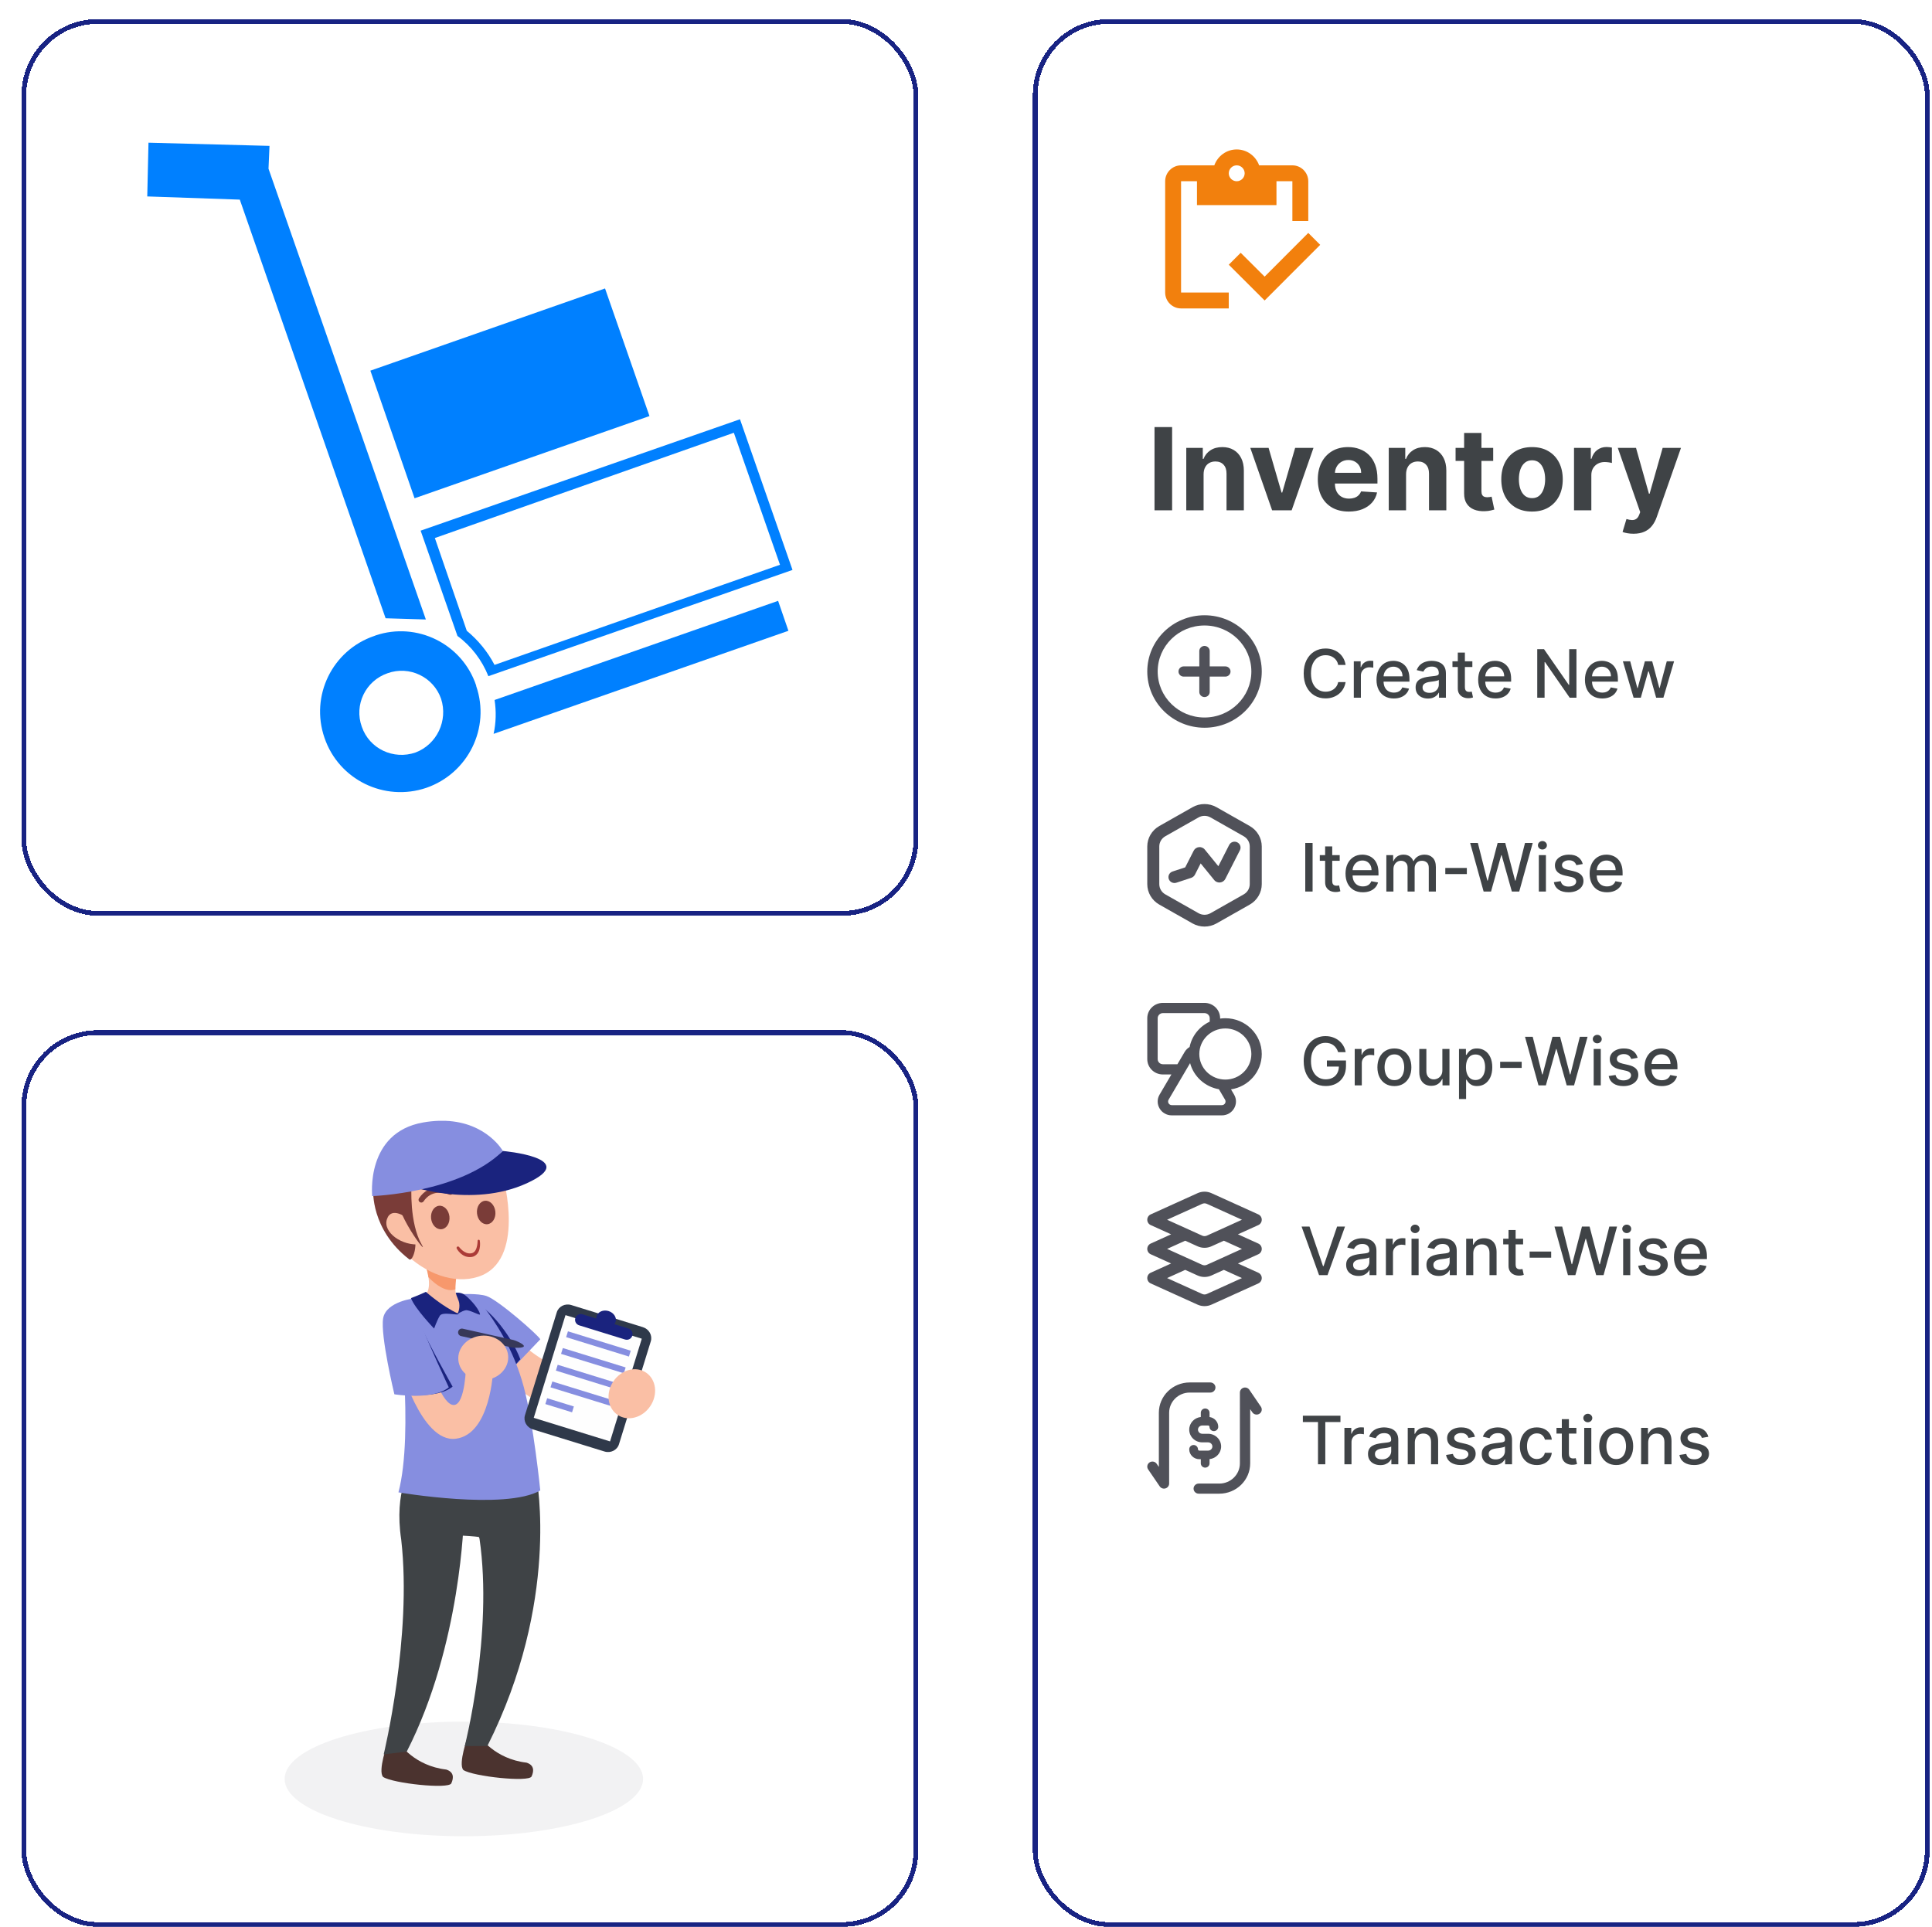 <svg width="405" height="404" viewBox="0 0 405 404" fill="none" xmlns="http://www.w3.org/2000/svg">
<g filter="url(#filter0_d_140_913)">
<rect x="0.5" width="188" height="188" rx="16" fill="white" shape-rendering="crispEdges"/>
<rect x="1" y="0.5" width="187" height="187" rx="15.5" stroke="#182383" shape-rendering="crispEdges"/>
<path fill-rule="evenodd" clip-rule="evenodd" d="M132.146 83.234L82.903 100.471L73.641 73.716L122.832 56.48L132.146 83.234Z" fill="#0080FF"/>
<path fill-rule="evenodd" clip-rule="evenodd" d="M99.68 142.763C100.04 145.13 99.989 147.548 99.474 149.863L161.273 128.254L159.112 121.977L99.68 142.763Z" fill="#0080FF"/>
<path fill-rule="evenodd" clip-rule="evenodd" d="M74.465 129.334C65.666 132.318 60.983 141.888 64.019 150.686C67.004 159.484 76.575 164.166 85.373 161.182C94.121 158.147 98.855 148.628 95.819 139.83C95.819 139.779 95.819 139.727 95.819 139.727C92.886 130.981 83.418 126.299 74.722 129.231C74.671 129.283 74.568 129.283 74.465 129.334ZM83.109 153.773C78.478 155.368 73.436 153.002 71.841 148.371C70.194 143.792 72.612 138.75 77.243 137.155C81.823 135.508 86.866 137.926 88.461 142.506C89.953 147.085 87.586 152.076 83.109 153.773Z" fill="#0080FF"/>
<path fill-rule="evenodd" clip-rule="evenodd" d="M149.833 86.733L159.507 114.414L99.664 135.406C98.223 132.627 96.216 130.209 93.849 128.254L87.16 108.806L149.833 86.733ZM151.12 83.903L84.176 107.262L91.894 129.335C94.827 131.495 97.04 134.428 98.377 137.772L162.131 115.494L151.12 83.903Z" fill="#0080FF"/>
<path fill-rule="evenodd" clip-rule="evenodd" d="M85.271 125.887L52.288 31.372L52.494 26.587L27.126 25.918L26.869 37.186L46.268 37.855L76.832 125.63L85.271 125.887Z" fill="#0080FF"/>
</g>
<g filter="url(#filter1_d_140_913)">
<rect x="0.5" y="212" width="188" height="188" rx="16" fill="white" shape-rendering="crispEdges"/>
<rect x="1" y="212.5" width="187" height="187" rx="15.5" stroke="#182383" shape-rendering="crispEdges"/>
<path d="M55.669 369.027C55.743 375.644 72.533 381 93.236 381C113.986 381 130.807 375.62 130.807 368.984C130.807 362.347 113.986 356.966 93.236 356.966C72.533 356.966 55.743 362.322 55.669 368.939V369.027Z" fill="#F2F2F3"/>
<path d="M99.633 270.5C99.633 270.5 107.512 285.025 120.754 283.496L115.99 292.512C115.99 292.512 98.86 289.806 94.265 270.5H99.633Z" fill="#FABFA5"/>
<path d="M94.1 359.964L96.612 360.158C96.612 360.158 99.702 364.795 106.367 365.568C107.914 366.05 108.009 367.208 107.43 368.465C106.851 369.721 95.163 368.465 93.134 367.113C91.975 365.856 94.1 359.964 94.1 359.964Z" fill="#4B332F"/>
<path d="M77.273 361.413L79.785 361.607C79.785 361.607 82.875 366.244 89.54 367.017C91.086 367.499 91.182 368.659 90.603 369.915C90.024 371.17 78.335 369.915 76.307 368.563C75.148 367.305 77.273 361.413 77.273 361.413Z" fill="#4B332F"/>
<path d="M93.243 314.049C93.243 314.049 92.726 340.838 81.267 363.249L76.436 363.828C76.436 363.828 82.425 339.098 80.106 318.814C78.561 308.512 82.167 303.617 82.167 303.617L93.243 314.049Z" fill="#3F4346"/>
<path d="M108.498 306.062C108.498 306.062 113.424 331.759 98.163 362.089H93.429C93.429 362.089 99.418 338.519 96.52 318.62L94.781 313.791L108.498 306.062Z" fill="#3F4346"/>
<path d="M105.598 307.802L102.119 319.202C102.119 319.202 95.165 317.462 87.631 318.041L86.664 307.802H105.598Z" fill="#3F4346"/>
<path d="M103.074 283.284L109.26 276.809C108.919 276.016 100.456 268.553 97.965 267.726C96.199 267.142 92.568 267.346 92.568 267.346L103.074 283.284Z" fill="#868EE0"/>
<path d="M105.071 280.984L103.072 283.284L93.463 268.708C93.475 268.654 93.482 268.598 93.493 268.544C97.538 268.555 103.169 275.909 105.071 280.984Z" fill="#1A237E"/>
<path d="M91.851 262.788C91.851 262.788 91.291 265.121 91.51 267.095C92.294 268.169 92.005 269.222 92.868 269.622C92.868 269.622 95.116 273.108 92.344 273.075C89.572 273.041 84.992 267.515 84.992 267.515C84.992 267.515 87.234 266.711 84.79 259.989L91.851 262.788Z" fill="#FABFA5"/>
<path d="M79.464 270.321L84.725 267.5C84.725 267.5 89.79 271.862 91.653 271.438C93.518 271.015 93.149 268.236 93.108 268.089C93.108 268.089 95.216 267.203 97.257 269.823C99.593 272.823 103.608 278.611 105.806 286.833C107.852 294.493 109.256 308.5 109.256 308.5C101.914 312.714 79.525 308.9 79.525 308.9C82.842 296.322 79.464 270.321 79.464 270.321Z" fill="#868EE0"/>
<path d="M86.302 282.694C86.302 282.694 88.733 290.697 91.161 290.579C93.591 290.462 93.704 282.079 93.704 282.079L99.372 283.237C99.372 283.237 98.889 296.713 91.548 297.655C84.207 298.596 79.667 281.597 79.667 281.597L86.302 282.694Z" fill="#FABFA5"/>
<path d="M77.112 272.281C77.429 270.357 79.306 269.283 81.006 268.695C81.93 270.395 83.067 271.996 84.306 273.483L84.356 274.155C85.186 276.622 90.876 286.727 90.876 286.727C87.517 289.532 79.468 288.189 79.468 288.189C79.468 288.189 76.511 275.92 77.112 272.281Z" fill="#1A237E"/>
<path d="M91.457 266.319C89.704 267.011 87.466 265.54 85.811 263.79C85.662 262.799 85.356 261.561 84.784 259.989L91.845 262.788C91.845 262.788 91.422 264.558 91.457 266.319Z" fill="#F7986C"/>
<path d="M101.467 242.839C101.467 242.839 106.371 260.416 96.246 263.692C86.12 266.968 72.021 254.403 75.496 241.316L101.467 242.839Z" fill="#FABFA5"/>
<path d="M74.228 245.453C74.228 245.453 73.645 253.766 81.807 260.06C82.449 260.544 83.937 256.994 82.453 253.702C80.968 250.409 80.45 243.864 80.45 243.864L74.228 245.453Z" fill="#7A3C38"/>
<path d="M81.322 251.387C81.322 251.387 78.055 248.823 77.117 251.606C76.18 254.389 80.331 257.326 84.162 256.881L81.322 251.387Z" fill="#FABFA5"/>
<path d="M82.258 244.616C82.258 244.616 81.77 252.432 84.428 256.999C86.013 259.72 78.442 250.288 78.883 244.946L82.258 244.616Z" fill="#7A3C38"/>
<path d="M84.315 248.136C84.502 248.136 84.685 248.046 84.798 247.879C86.39 245.505 88.87 245.978 90.206 246.473C90.507 246.585 90.838 246.43 90.95 246.131C91.061 245.831 90.909 245.498 90.607 245.387C89.273 244.894 85.947 244.088 83.835 247.234C83.655 247.499 83.727 247.859 83.993 248.039C84.091 248.105 84.204 248.136 84.315 248.136Z" fill="#7A3C38"/>
<path d="M101.401 237.319C101.401 237.319 93.137 244.576 81.243 244.46C81.243 244.46 94.79 249.414 106.422 244.098C118.054 238.781 101.401 237.319 101.401 237.319Z" fill="#1A237E"/>
<path d="M101.418 237.319C101.418 237.319 98.06 231.337 89.406 231H87.871C86.882 231.038 85.829 231.145 84.714 231.341C72.556 233.466 74.029 246.782 74.029 246.782C74.029 246.782 92.383 246.176 101.418 237.319Z" fill="#868EE0"/>
<path d="M95.995 250.429C96.141 251.787 97.122 252.793 98.186 252.676C99.247 252.559 99.988 251.365 99.839 250.01C99.692 248.65 98.711 247.646 97.648 247.761C96.586 247.877 95.846 249.072 95.995 250.429Z" fill="#7A3C38"/>
<path d="M86.369 251.48C86.516 252.836 87.499 253.842 88.56 253.725C89.622 253.61 90.362 252.416 90.214 251.059C90.067 249.701 89.086 248.695 88.022 248.812C86.961 248.927 86.22 250.123 86.369 251.48Z" fill="#7A3C38"/>
<path d="M96.12 256.155C96.12 256.155 96.115 256.26 96.108 256.443C96.097 256.63 96.067 256.897 96.009 257.204C95.952 257.51 95.846 257.86 95.667 258.159C95.489 258.466 95.225 258.685 94.89 258.753C94.881 258.755 94.822 258.766 94.854 258.762L94.772 258.773L94.605 258.794C94.485 258.814 94.431 258.791 94.341 258.796C94.169 258.787 93.987 258.746 93.822 258.69C93.49 258.568 93.189 258.387 92.957 258.192C92.722 257.998 92.538 257.815 92.423 257.677C92.31 257.543 92.247 257.467 92.247 257.467L92.233 257.449C92.127 257.324 91.941 257.306 91.815 257.412C91.706 257.501 91.679 257.652 91.74 257.774C91.743 257.779 91.799 257.89 91.917 258.064C92.039 258.235 92.215 258.48 92.486 258.728C92.755 258.972 93.106 259.248 93.563 259.413C93.795 259.49 94.035 259.549 94.302 259.565C94.431 259.565 94.602 259.578 94.7 259.558L94.865 259.538L94.949 259.529C95.035 259.512 95.03 259.51 95.075 259.499C95.624 259.37 96.076 258.938 96.289 258.506C96.515 258.07 96.579 257.643 96.617 257.29C96.674 256.576 96.572 256.112 96.572 256.112C96.547 255.988 96.423 255.909 96.301 255.936C96.196 255.959 96.126 256.049 96.12 256.149V256.155Z" fill="#AB3B37"/>
<path d="M83.094 268.178C83.094 268.178 76.915 268.79 76.314 272.428C75.713 276.068 78.672 288.337 78.672 288.337C78.672 288.337 86.719 289.678 90.078 286.876C90.078 286.876 85.622 277.325 84.792 274.858L83.094 268.178Z" fill="#868EE0"/>
<path d="M85.281 266.853C85.281 266.853 88.675 269.907 92.116 271.463C92.184 271.951 88.784 270.893 88.194 271.874C87.606 272.855 87 274.551 87 274.551C87 274.551 82.985 270.396 82.148 268.169C82.148 268.169 83.746 267.586 85.281 266.853Z" fill="#1A237E"/>
<path d="M91.87 271.545C91.87 271.545 92.453 270.586 92.27 269.257C92.18 268.612 91.763 267.927 91.524 267.055C91.524 267.055 92.336 266.897 93.134 267.313C93.932 267.729 96.353 270.192 96.635 271.572C96.618 271.924 94.395 270.532 93.561 270.726C92.729 270.918 91.87 271.545 91.87 271.545Z" fill="#1A237E"/>
<path d="M106.047 292.724C105.665 293.963 106.41 295.293 107.708 295.695L122.707 300.329C124.007 300.732 125.372 300.052 125.753 298.815L132.424 277.231C132.806 275.993 132.062 274.663 130.763 274.261L115.762 269.626C114.464 269.224 113.1 269.904 112.718 271.143L106.047 292.724Z" fill="#2F394A"/>
<path d="M107.886 293.274L123.883 298.216L130.537 276.681L114.541 271.739L107.886 293.274Z" fill="#FEFEFE"/>
<path d="M114.678 276.357L127.843 280.425L128.221 279.201L115.057 275.132L114.678 276.357Z" fill="#868EE0"/>
<path d="M113.61 279.864L126.775 283.933L127.153 282.706L113.988 278.639L113.61 279.864Z" fill="#868EE0"/>
<path d="M112.53 283.372L125.697 287.441L126.075 286.214L112.91 282.146L112.53 283.372Z" fill="#868EE0"/>
<path d="M111.405 286.879L124.569 290.948L124.948 289.719L111.783 285.652L111.405 286.879Z" fill="#868EE0"/>
<path d="M110.32 290.387L115.918 292.115L116.299 290.889L110.7 289.16L110.32 290.387Z" fill="#868EE0"/>
<path d="M116.601 272.365C116.404 273.002 116.761 273.678 117.399 273.875L127.037 276.853C127.674 277.049 128.351 276.694 128.549 276.055C128.744 275.419 128.389 274.743 127.753 274.545L118.111 271.567C117.475 271.37 116.799 271.727 116.601 272.365Z" fill="#1A237E"/>
<path d="M121.074 271.935C120.79 272.853 121.449 273.871 122.546 274.21C123.643 274.549 124.762 274.079 125.045 273.163C125.331 272.245 124.671 271.228 123.573 270.887C122.478 270.549 121.357 271.018 121.074 271.935Z" fill="#1A237E"/>
<path d="M124.577 285.63C122.934 288.081 123.34 291.23 125.479 292.661C127.618 294.094 130.682 293.265 132.323 290.814C133.964 288.363 133.558 285.214 131.419 283.783C129.282 282.35 126.217 283.178 124.577 285.63Z" fill="#FABFA5"/>
<path d="M103.661 276.965C104.09 277.062 105.912 277.835 105.815 278.263C105.72 278.692 103.742 278.613 103.314 278.518L92.65 276.131C92.221 276.036 91.952 275.611 92.047 275.183C92.144 274.754 92.569 274.483 92.998 274.58L103.661 276.965Z" fill="#373859"/>
<path d="M96.87 276.058C93.989 276.325 91.844 278.62 92.083 281.183C92.32 283.745 94.848 285.606 97.731 285.339C100.613 285.072 102.755 282.779 102.519 280.214C102.28 277.654 99.752 275.791 96.87 276.058Z" fill="#FABFA5"/>
</g>
<g filter="url(#filter2_d_140_913)">
<rect x="212.5" width="188" height="400" rx="16" fill="white" shape-rendering="crispEdges"/>
<rect x="213" y="0.5" width="187" height="399" rx="15.5" stroke="#182383" shape-rendering="crispEdges"/>
<path d="M243.583 34H246.917V39H263.583V34H266.917V42.334H270.25V34C270.25 32.167 268.75 30.667 266.917 30.667H259.95C259.25 28.733 257.417 27.334 255.25 27.334C253.083 27.334 251.25 28.733 250.55 30.667H243.583C241.75 30.667 240.25 32.167 240.25 34V57.334C240.25 59.167 241.75 60.667 243.583 60.667H253.583V57.334H243.583V34ZM255.25 30.667C256.167 30.667 256.917 31.417 256.917 32.334C256.917 33.25 256.167 34 255.25 34C254.333 34 253.583 33.25 253.583 32.334C253.583 31.417 254.333 30.667 255.25 30.667Z" fill="#F2800D"/>
<path d="M270.25 44.834L261.1 54L256.083 49L253.583 51.5L261.1 59L272.75 47.334L270.25 44.834Z" fill="#F2800D"/>
<path d="M241.707 85.546V103H238.017V85.546H241.707ZM248.306 95.432V103H244.675V89.909H248.136V92.219H248.289C248.579 91.457 249.065 90.855 249.746 90.412C250.428 89.963 251.255 89.739 252.227 89.739C253.136 89.739 253.928 89.938 254.604 90.335C255.281 90.733 255.806 91.301 256.181 92.04C256.556 92.773 256.744 93.648 256.744 94.665V103H253.113V95.312C253.119 94.511 252.914 93.886 252.499 93.438C252.085 92.983 251.513 92.756 250.786 92.756C250.298 92.756 249.866 92.861 249.491 93.071C249.121 93.281 248.832 93.588 248.621 93.992C248.417 94.389 248.312 94.869 248.306 95.432ZM271.341 89.909L266.764 103H262.673L258.097 89.909H261.932L264.651 99.276H264.787L267.497 89.909H271.341ZM278.743 103.256C277.396 103.256 276.237 102.983 275.266 102.438C274.3 101.886 273.555 101.108 273.033 100.102C272.51 99.091 272.249 97.895 272.249 96.514C272.249 95.168 272.51 93.986 273.033 92.969C273.555 91.952 274.291 91.159 275.24 90.591C276.195 90.023 277.314 89.739 278.598 89.739C279.462 89.739 280.266 89.878 281.01 90.156C281.76 90.429 282.413 90.841 282.97 91.392C283.533 91.943 283.97 92.636 284.283 93.472C284.595 94.301 284.751 95.273 284.751 96.386V97.383H273.697V95.133H281.334C281.334 94.611 281.22 94.148 280.993 93.744C280.766 93.341 280.45 93.026 280.047 92.798C279.649 92.565 279.186 92.449 278.658 92.449C278.107 92.449 277.618 92.577 277.192 92.832C276.771 93.082 276.442 93.421 276.203 93.847C275.964 94.267 275.842 94.736 275.837 95.253V97.392C275.837 98.04 275.956 98.599 276.195 99.071C276.439 99.543 276.783 99.906 277.226 100.162C277.669 100.418 278.195 100.545 278.803 100.545C279.206 100.545 279.575 100.489 279.911 100.375C280.246 100.261 280.533 100.091 280.771 99.864C281.01 99.636 281.192 99.358 281.317 99.028L284.675 99.25C284.504 100.057 284.155 100.761 283.626 101.364C283.104 101.96 282.428 102.426 281.598 102.761C280.774 103.091 279.822 103.256 278.743 103.256ZM290.751 95.432V103H287.121V89.909H290.581V92.219H290.734C291.024 91.457 291.51 90.855 292.192 90.412C292.874 89.963 293.7 89.739 294.672 89.739C295.581 89.739 296.374 89.938 297.05 90.335C297.726 90.733 298.251 91.301 298.626 92.04C299.001 92.773 299.189 93.648 299.189 94.665V103H295.558V95.312C295.564 94.511 295.359 93.886 294.945 93.438C294.53 92.983 293.959 92.756 293.232 92.756C292.743 92.756 292.311 92.861 291.936 93.071C291.567 93.281 291.277 93.588 291.067 93.992C290.862 94.389 290.757 94.869 290.751 95.432ZM309.013 89.909V92.636H301.13V89.909H309.013ZM302.92 86.773H306.55V98.977C306.55 99.312 306.602 99.574 306.704 99.761C306.806 99.943 306.948 100.071 307.13 100.145C307.317 100.219 307.533 100.256 307.778 100.256C307.948 100.256 308.119 100.241 308.289 100.213C308.46 100.179 308.59 100.153 308.681 100.136L309.252 102.838C309.07 102.895 308.815 102.96 308.485 103.034C308.156 103.114 307.755 103.162 307.283 103.179C306.408 103.213 305.641 103.097 304.982 102.83C304.329 102.562 303.82 102.148 303.457 101.585C303.093 101.023 302.914 100.312 302.92 99.454V86.773ZM317.153 103.256C315.829 103.256 314.684 102.974 313.718 102.412C312.758 101.844 312.016 101.054 311.494 100.043C310.971 99.026 310.71 97.847 310.71 96.506C310.71 95.153 310.971 93.972 311.494 92.96C312.016 91.943 312.758 91.153 313.718 90.591C314.684 90.023 315.829 89.739 317.153 89.739C318.477 89.739 319.619 90.023 320.579 90.591C321.545 91.153 322.289 91.943 322.812 92.96C323.335 93.972 323.596 95.153 323.596 96.506C323.596 97.847 323.335 99.026 322.812 100.043C322.289 101.054 321.545 101.844 320.579 102.412C319.619 102.974 318.477 103.256 317.153 103.256ZM317.17 100.443C317.772 100.443 318.275 100.273 318.678 99.932C319.082 99.585 319.386 99.114 319.59 98.517C319.8 97.921 319.906 97.242 319.906 96.48C319.906 95.719 319.8 95.04 319.59 94.443C319.386 93.847 319.082 93.375 318.678 93.028C318.275 92.682 317.772 92.508 317.17 92.508C316.562 92.508 316.05 92.682 315.636 93.028C315.227 93.375 314.917 93.847 314.707 94.443C314.502 95.04 314.4 95.719 314.4 96.48C314.4 97.242 314.502 97.921 314.707 98.517C314.917 99.114 315.227 99.585 315.636 99.932C316.05 100.273 316.562 100.443 317.17 100.443ZM325.957 103V89.909H329.477V92.193H329.613C329.852 91.381 330.252 90.767 330.815 90.352C331.377 89.932 332.025 89.722 332.758 89.722C332.94 89.722 333.136 89.733 333.346 89.756C333.556 89.778 333.741 89.81 333.9 89.849V93.071C333.729 93.02 333.494 92.974 333.192 92.935C332.891 92.895 332.616 92.875 332.366 92.875C331.832 92.875 331.354 92.992 330.934 93.224C330.519 93.452 330.19 93.77 329.945 94.179C329.707 94.588 329.587 95.06 329.587 95.594V103H325.957ZM338.417 107.909C337.957 107.909 337.525 107.872 337.121 107.798C336.724 107.73 336.394 107.642 336.133 107.534L336.951 104.824C337.377 104.955 337.761 105.026 338.102 105.037C338.448 105.048 338.746 104.969 338.996 104.798C339.252 104.628 339.46 104.338 339.619 103.929L339.832 103.375L335.136 89.909H338.954L341.664 99.523H341.8L344.536 89.909H348.38L343.292 104.415C343.048 105.119 342.715 105.733 342.295 106.256C341.88 106.784 341.354 107.19 340.718 107.474C340.082 107.764 339.315 107.909 338.417 107.909Z" fill="#3F4346"/>
<path d="M247.407 141.079C247.407 141.671 247.896 142.151 248.498 142.151C249.101 142.151 249.589 141.671 249.589 141.079V137.863H252.862C253.465 137.863 253.953 137.384 253.953 136.792C253.953 136.2 253.465 135.72 252.862 135.72H249.589V132.504C249.589 131.912 249.101 131.432 248.498 131.432C247.896 131.432 247.407 131.912 247.407 132.504V135.72H244.135C243.532 135.72 243.044 136.2 243.044 136.792C243.044 137.384 243.532 137.863 244.135 137.863H247.407V141.079Z" fill="#505159"/>
<path fill-rule="evenodd" clip-rule="evenodd" d="M248.5 148.582C255.127 148.582 260.5 143.303 260.5 136.791C260.5 130.279 255.127 125 248.5 125C241.873 125 236.5 130.279 236.5 136.791C236.5 143.303 241.873 148.582 248.5 148.582ZM258.318 136.791C258.318 142.119 253.922 146.438 248.5 146.438C243.078 146.438 238.682 142.119 238.682 136.791C238.682 131.463 243.078 127.144 248.5 127.144C253.922 127.144 258.318 131.463 258.318 136.791Z" fill="#505159"/>
<path d="M278.075 135.42H276.524C276.464 135.088 276.353 134.797 276.191 134.545C276.029 134.293 275.83 134.079 275.594 133.903C275.359 133.728 275.096 133.595 274.804 133.506C274.516 133.416 274.209 133.371 273.884 133.371C273.298 133.371 272.772 133.519 272.308 133.814C271.848 134.109 271.483 134.541 271.214 135.112C270.949 135.682 270.817 136.378 270.817 137.2C270.817 138.028 270.949 138.728 271.214 139.298C271.483 139.868 271.849 140.299 272.313 140.59C272.777 140.882 273.299 141.028 273.879 141.028C274.201 141.028 274.506 140.985 274.794 140.898C275.086 140.809 275.349 140.678 275.585 140.506C275.82 140.333 276.019 140.123 276.181 139.874C276.347 139.622 276.461 139.334 276.524 139.009L278.075 139.014C277.992 139.515 277.832 139.975 277.593 140.396C277.358 140.814 277.054 141.175 276.683 141.48C276.315 141.782 275.894 142.015 275.42 142.181C274.946 142.347 274.429 142.43 273.869 142.43C272.988 142.43 272.202 142.221 271.513 141.803C270.823 141.382 270.28 140.781 269.882 139.999C269.488 139.216 269.29 138.283 269.29 137.2C269.29 136.112 269.489 135.179 269.887 134.401C270.285 133.618 270.828 133.019 271.518 132.601C272.207 132.18 272.991 131.97 273.869 131.97C274.41 131.97 274.913 132.047 275.381 132.203C275.851 132.356 276.274 132.581 276.648 132.879C277.023 133.174 277.333 133.536 277.578 133.963C277.823 134.387 277.989 134.873 278.075 135.42ZM279.794 142.291V134.654H281.231V135.867H281.311C281.45 135.456 281.695 135.133 282.046 134.898C282.401 134.659 282.802 134.54 283.249 134.54C283.342 134.54 283.452 134.543 283.578 134.55C283.707 134.556 283.808 134.565 283.881 134.575V135.996C283.821 135.98 283.715 135.962 283.563 135.942C283.41 135.919 283.258 135.907 283.105 135.907C282.754 135.907 282.441 135.982 282.166 136.131C281.894 136.277 281.678 136.48 281.519 136.742C281.36 137.001 281.281 137.296 281.281 137.627V142.291H279.794ZM288.185 142.445C287.433 142.445 286.785 142.284 286.241 141.962C285.701 141.638 285.283 141.182 284.988 140.595C284.697 140.005 284.551 139.314 284.551 138.522C284.551 137.74 284.697 137.05 284.988 136.454C285.283 135.857 285.694 135.392 286.221 135.057C286.752 134.722 287.371 134.555 288.081 134.555C288.511 134.555 288.929 134.626 289.333 134.769C289.738 134.911 290.101 135.135 290.422 135.44C290.744 135.745 290.997 136.141 291.183 136.628C291.368 137.112 291.461 137.7 291.461 138.393V138.92H285.391V137.806H290.005C290.005 137.415 289.925 137.069 289.766 136.767C289.607 136.462 289.383 136.222 289.095 136.046C288.81 135.871 288.475 135.783 288.091 135.783C287.673 135.783 287.308 135.885 286.997 136.091C286.689 136.293 286.45 136.558 286.281 136.886C286.115 137.211 286.032 137.564 286.032 137.945V138.815C286.032 139.326 286.122 139.76 286.301 140.118C286.483 140.476 286.737 140.749 287.061 140.938C287.386 141.124 287.766 141.217 288.2 141.217C288.482 141.217 288.739 141.177 288.971 141.097C289.203 141.014 289.403 140.892 289.572 140.729C289.741 140.567 289.87 140.367 289.96 140.128L291.367 140.381C291.254 140.796 291.052 141.159 290.76 141.47C290.472 141.778 290.109 142.019 289.672 142.191C289.237 142.36 288.742 142.445 288.185 142.445ZM295.333 142.46C294.849 142.46 294.412 142.37 294.02 142.191C293.629 142.009 293.319 141.745 293.091 141.401C292.865 141.056 292.753 140.633 292.753 140.133C292.753 139.702 292.836 139.347 293.001 139.069C293.167 138.791 293.391 138.57 293.672 138.408C293.954 138.245 294.269 138.123 294.617 138.04C294.965 137.957 295.32 137.894 295.681 137.851C296.138 137.798 296.51 137.755 296.795 137.722C297.08 137.685 297.287 137.627 297.416 137.548C297.545 137.468 297.61 137.339 297.61 137.16V137.125C297.61 136.691 297.487 136.354 297.242 136.116C297 135.877 296.639 135.758 296.158 135.758C295.658 135.758 295.263 135.869 294.975 136.091C294.69 136.31 294.493 136.553 294.383 136.822L292.986 136.504C293.152 136.04 293.394 135.665 293.712 135.38C294.034 135.092 294.403 134.883 294.821 134.754C295.238 134.621 295.678 134.555 296.138 134.555C296.443 134.555 296.766 134.591 297.108 134.664C297.452 134.734 297.774 134.863 298.072 135.052C298.374 135.241 298.621 135.511 298.813 135.862C299.005 136.21 299.101 136.663 299.101 137.22V142.291H297.65V141.246H297.59C297.494 141.439 297.35 141.628 297.157 141.813C296.965 141.999 296.718 142.153 296.417 142.276C296.115 142.398 295.754 142.46 295.333 142.46ZM295.656 141.266C296.067 141.266 296.418 141.185 296.71 141.023C297.005 140.86 297.229 140.648 297.381 140.386C297.537 140.121 297.615 139.838 297.615 139.536V138.552C297.562 138.605 297.459 138.655 297.307 138.701C297.157 138.744 296.987 138.782 296.795 138.815C296.602 138.845 296.415 138.873 296.233 138.9C296.05 138.923 295.898 138.943 295.775 138.96C295.487 138.996 295.224 139.057 294.985 139.144C294.75 139.23 294.561 139.354 294.418 139.516C294.279 139.675 294.209 139.888 294.209 140.153C294.209 140.521 294.345 140.799 294.617 140.988C294.889 141.174 295.235 141.266 295.656 141.266ZM304.646 134.654V135.847H300.475V134.654H304.646ZM301.593 132.825H303.08V140.048C303.08 140.337 303.123 140.554 303.209 140.7C303.295 140.842 303.406 140.94 303.542 140.993C303.681 141.043 303.832 141.068 303.995 141.068C304.114 141.068 304.218 141.059 304.308 141.043C304.397 141.026 304.467 141.013 304.517 141.003L304.785 142.231C304.699 142.264 304.576 142.297 304.417 142.33C304.258 142.367 304.059 142.387 303.821 142.39C303.43 142.397 303.065 142.327 302.727 142.181C302.389 142.035 302.115 141.81 301.907 141.505C301.698 141.2 301.593 140.817 301.593 140.357V132.825ZM309.499 142.445C308.747 142.445 308.099 142.284 307.556 141.962C307.015 141.638 306.598 141.182 306.303 140.595C306.011 140.005 305.865 139.314 305.865 138.522C305.865 137.74 306.011 137.05 306.303 136.454C306.598 135.857 307.009 135.392 307.536 135.057C308.066 134.722 308.686 134.555 309.395 134.555C309.826 134.555 310.244 134.626 310.648 134.769C311.052 134.911 311.415 135.135 311.737 135.44C312.058 135.745 312.312 136.141 312.497 136.628C312.683 137.112 312.776 137.7 312.776 138.393V138.92H306.705V137.806H311.319C311.319 137.415 311.24 137.069 311.08 136.767C310.921 136.462 310.698 136.222 310.409 136.046C310.124 135.871 309.789 135.783 309.405 135.783C308.987 135.783 308.623 135.885 308.311 136.091C308.003 136.293 307.764 136.558 307.595 136.886C307.43 137.211 307.347 137.564 307.347 137.945V138.815C307.347 139.326 307.436 139.76 307.615 140.118C307.798 140.476 308.051 140.749 308.376 140.938C308.701 141.124 309.08 141.217 309.514 141.217C309.796 141.217 310.053 141.177 310.285 141.097C310.517 141.014 310.718 140.892 310.887 140.729C311.056 140.567 311.185 140.367 311.274 140.128L312.681 140.381C312.569 140.796 312.366 141.159 312.075 141.47C311.786 141.778 311.423 142.019 310.986 142.191C310.552 142.36 310.056 142.445 309.499 142.445ZM326.468 132.109V142.291H325.056L319.88 134.823H319.786V142.291H318.249V132.109H319.671L324.852 139.586H324.946V132.109H326.468ZM331.88 142.445C331.128 142.445 330.48 142.284 329.936 141.962C329.396 141.638 328.979 141.182 328.684 140.595C328.392 140.005 328.246 139.314 328.246 138.522C328.246 137.74 328.392 137.05 328.684 136.454C328.979 135.857 329.39 135.392 329.917 135.057C330.447 134.722 331.067 134.555 331.776 134.555C332.207 134.555 332.624 134.626 333.029 134.769C333.433 134.911 333.796 135.135 334.118 135.44C334.439 135.745 334.693 136.141 334.878 136.628C335.064 137.112 335.157 137.7 335.157 138.393V138.92H329.086V137.806H333.7C333.7 137.415 333.62 137.069 333.461 136.767C333.302 136.462 333.078 136.222 332.79 136.046C332.505 135.871 332.17 135.783 331.786 135.783C331.368 135.783 331.004 135.885 330.692 136.091C330.384 136.293 330.145 136.558 329.976 136.886C329.81 137.211 329.728 137.564 329.728 137.945V138.815C329.728 139.326 329.817 139.76 329.996 140.118C330.178 140.476 330.432 140.749 330.757 140.938C331.082 141.124 331.461 141.217 331.895 141.217C332.177 141.217 332.434 141.177 332.666 141.097C332.898 141.014 333.098 140.892 333.267 140.729C333.436 140.567 333.566 140.367 333.655 140.128L335.062 140.381C334.949 140.796 334.747 141.159 334.456 141.47C334.167 141.778 333.804 142.019 333.367 142.191C332.933 142.36 332.437 142.445 331.88 142.445ZM338.448 142.291L336.201 134.654H337.737L339.233 140.262H339.308L340.809 134.654H342.346L343.837 140.237H343.912L345.398 134.654H346.934L344.692 142.291H343.176L341.625 136.777H341.51L339.959 142.291H338.448Z" fill="#3F4346"/>
<path d="M255.921 174.265C256.232 173.653 255.98 172.91 255.358 172.604C254.736 172.298 253.979 172.546 253.668 173.158L251.399 177.616L248.553 174.12C247.921 173.345 246.684 173.473 246.232 174.362L244.454 177.856L241.799 178.725C241.139 178.942 240.783 179.643 241.003 180.291C241.223 180.94 241.936 181.29 242.596 181.074L245.696 180.059C246.044 179.944 246.333 179.699 246.497 179.376L247.693 177.026L250.539 180.522C251.17 181.298 252.408 181.169 252.86 180.28L255.921 174.265Z" fill="#505159"/>
<path fill-rule="evenodd" clip-rule="evenodd" d="M245.981 165.245C247.54 164.361 249.46 164.361 251.019 165.245L257.98 169.192C259.539 170.077 260.5 171.711 260.5 173.48V181.374C260.5 183.143 259.539 184.777 257.98 185.662L251.019 189.609C249.46 190.493 247.54 190.493 245.981 189.609L239.02 185.662C237.461 184.777 236.5 183.143 236.5 181.374V173.48C236.5 171.711 237.461 170.077 239.02 169.192L245.981 165.245ZM249.759 167.388L256.721 171.336C257.5 171.779 257.981 172.596 257.981 173.48V181.374C257.981 182.258 257.5 183.076 256.721 183.518L249.759 187.466C248.98 187.908 248.02 187.908 247.241 187.466L240.279 183.518C239.5 183.076 239.019 182.258 239.019 181.374V173.48C239.019 172.596 239.5 171.779 240.279 171.336L247.241 167.388C248.02 166.946 248.98 166.946 249.759 167.388Z" fill="#505159"/>
<path d="M271.155 172.745V182.927H269.619V172.745H271.155ZM276.837 175.291V176.484H272.666V175.291H276.837ZM273.785 173.461H275.271V180.685C275.271 180.973 275.314 181.191 275.401 181.336C275.487 181.479 275.598 181.577 275.734 181.63C275.873 181.679 276.024 181.704 276.186 181.704C276.305 181.704 276.41 181.696 276.499 181.679C276.589 181.663 276.658 181.65 276.708 181.64L276.977 182.868C276.89 182.901 276.768 182.934 276.609 182.967C276.45 183.003 276.251 183.023 276.012 183.027C275.621 183.033 275.256 182.964 274.918 182.818C274.58 182.672 274.307 182.447 274.098 182.142C273.889 181.837 273.785 181.454 273.785 180.993V173.461ZM281.691 183.081C280.939 183.081 280.291 182.921 279.747 182.599C279.207 182.274 278.789 181.819 278.494 181.232C278.202 180.642 278.057 179.951 278.057 179.159C278.057 178.377 278.202 177.687 278.494 177.091C278.789 176.494 279.2 176.028 279.727 175.694C280.257 175.359 280.877 175.191 281.586 175.191C282.017 175.191 282.435 175.263 282.839 175.405C283.244 175.548 283.607 175.771 283.928 176.076C284.25 176.381 284.503 176.777 284.689 177.265C284.874 177.749 284.967 178.337 284.967 179.03V179.557H278.897V178.443H283.51C283.51 178.052 283.431 177.705 283.272 177.404C283.113 177.099 282.889 176.859 282.601 176.683C282.316 176.507 281.981 176.419 281.596 176.419C281.179 176.419 280.814 176.522 280.503 176.728C280.194 176.93 279.956 177.195 279.787 177.523C279.621 177.848 279.538 178.201 279.538 178.582V179.452C279.538 179.963 279.628 180.397 279.807 180.755C279.989 181.113 280.242 181.386 280.567 181.575C280.892 181.761 281.272 181.853 281.706 181.853C281.988 181.853 282.244 181.814 282.476 181.734C282.708 181.651 282.909 181.529 283.078 181.366C283.247 181.204 283.376 181.003 283.466 180.765L284.873 181.018C284.76 181.432 284.558 181.795 284.266 182.107C283.978 182.415 283.615 182.655 283.177 182.828C282.743 182.997 282.248 183.081 281.691 183.081ZM286.616 182.927V175.291H288.043V176.534H288.138C288.297 176.113 288.557 175.785 288.918 175.549C289.28 175.311 289.712 175.191 290.216 175.191C290.726 175.191 291.154 175.311 291.499 175.549C291.847 175.788 292.103 176.116 292.269 176.534H292.349C292.531 176.126 292.821 175.801 293.219 175.559C293.616 175.314 294.09 175.191 294.641 175.191C295.333 175.191 295.898 175.409 296.336 175.843C296.777 176.277 296.997 176.932 296.997 177.807V182.927H295.511V177.946C295.511 177.429 295.37 177.054 295.088 176.822C294.806 176.59 294.47 176.474 294.079 176.474C293.595 176.474 293.219 176.623 292.95 176.922C292.682 177.217 292.548 177.596 292.548 178.06V182.927H291.066V177.851C291.066 177.437 290.937 177.104 290.678 176.852C290.42 176.6 290.083 176.474 289.669 176.474C289.387 176.474 289.127 176.549 288.888 176.698C288.653 176.844 288.463 177.048 288.317 177.309C288.174 177.571 288.103 177.874 288.103 178.219V182.927H286.616ZM303.489 177.981V179.268H298.975V177.981H303.489ZM307.009 182.927L304.185 172.745H305.801L307.784 180.63H307.879L309.942 172.745H311.543L313.606 180.635H313.7L315.679 172.745H317.3L314.471 182.927H312.925L310.782 175.301H310.703L308.56 182.927H307.009ZM318.581 182.927V175.291H320.068V182.927H318.581ZM319.332 174.113C319.074 174.113 318.851 174.026 318.666 173.854C318.484 173.678 318.392 173.47 318.392 173.228C318.392 172.982 318.484 172.774 318.666 172.601C318.851 172.426 319.074 172.338 319.332 172.338C319.591 172.338 319.811 172.426 319.993 172.601C320.179 172.774 320.272 172.982 320.272 173.228C320.272 173.47 320.179 173.678 319.993 173.854C319.811 174.026 319.591 174.113 319.332 174.113ZM327.79 177.155L326.443 177.394C326.386 177.222 326.297 177.057 326.174 176.902C326.055 176.746 325.892 176.618 325.687 176.519C325.481 176.419 325.225 176.37 324.916 176.37C324.495 176.37 324.144 176.464 323.862 176.653C323.581 176.839 323.44 177.079 323.44 177.374C323.44 177.629 323.534 177.835 323.723 177.99C323.912 178.146 324.217 178.274 324.638 178.373L325.851 178.652C326.554 178.814 327.077 179.064 327.422 179.402C327.767 179.74 327.939 180.18 327.939 180.72C327.939 181.177 327.807 181.585 327.541 181.943C327.28 182.298 326.913 182.576 326.443 182.778C325.975 182.98 325.433 183.081 324.817 183.081C323.962 183.081 323.264 182.899 322.724 182.534C322.184 182.167 321.852 181.645 321.73 180.968L323.166 180.75C323.256 181.124 323.44 181.408 323.718 181.6C323.997 181.789 324.36 181.883 324.807 181.883C325.294 181.883 325.684 181.782 325.975 181.58C326.267 181.374 326.413 181.124 326.413 180.829C326.413 180.591 326.323 180.39 326.144 180.228C325.969 180.065 325.699 179.943 325.334 179.86L324.041 179.576C323.329 179.414 322.802 179.155 322.46 178.801C322.122 178.446 321.953 177.997 321.953 177.454C321.953 177.003 322.079 176.608 322.331 176.27C322.583 175.932 322.931 175.669 323.375 175.48C323.819 175.288 324.328 175.191 324.901 175.191C325.727 175.191 326.376 175.37 326.85 175.728C327.324 176.083 327.637 176.559 327.79 177.155ZM332.865 183.081C332.112 183.081 331.464 182.921 330.921 182.599C330.381 182.274 329.963 181.819 329.668 181.232C329.376 180.642 329.23 179.951 329.23 179.159C329.23 178.377 329.376 177.687 329.668 177.091C329.963 176.494 330.374 176.028 330.901 175.694C331.431 175.359 332.051 175.191 332.76 175.191C333.191 175.191 333.609 175.263 334.013 175.405C334.417 175.548 334.78 175.771 335.102 176.076C335.423 176.381 335.677 176.777 335.863 177.265C336.048 177.749 336.141 178.337 336.141 179.03V179.557H330.071V178.443H334.684C334.684 178.052 334.605 177.705 334.446 177.404C334.287 177.099 334.063 176.859 333.775 176.683C333.489 176.507 333.155 176.419 332.77 176.419C332.353 176.419 331.988 176.522 331.676 176.728C331.368 176.93 331.13 177.195 330.961 177.523C330.795 177.848 330.712 178.201 330.712 178.582V179.452C330.712 179.963 330.801 180.397 330.98 180.755C331.163 181.113 331.416 181.386 331.741 181.575C332.066 181.761 332.445 181.853 332.88 181.853C333.161 181.853 333.418 181.814 333.65 181.734C333.882 181.651 334.083 181.529 334.252 181.366C334.421 181.204 334.55 181.003 334.64 180.765L336.047 181.018C335.934 181.432 335.732 181.795 335.44 182.107C335.152 182.415 334.789 182.655 334.351 182.828C333.917 182.997 333.422 183.081 332.865 183.081Z" fill="#3F4346"/>
<path fill-rule="evenodd" clip-rule="evenodd" d="M236.5 209.488C236.5 207.712 237.965 206.272 239.773 206.272H248.5C250.308 206.272 251.773 207.712 251.773 209.488V209.564C252.129 209.514 252.493 209.488 252.864 209.488C257.081 209.488 260.5 212.847 260.5 216.991C260.5 220.738 257.705 223.843 254.052 224.404L254.695 225.498C255.832 227.434 254.41 229.854 252.135 229.854H241.64C239.365 229.854 237.943 227.434 239.081 225.498L241.56 221.279H239.773C237.965 221.279 236.5 219.839 236.5 218.063V209.488ZM251.517 224.378C248.581 223.865 246.225 221.703 245.477 218.9L240.97 226.57C240.672 227.077 241.044 227.71 241.64 227.71H252.135C252.731 227.71 253.103 227.077 252.805 226.57L251.517 224.378ZM245.374 215.522C245.849 213.169 247.444 211.212 249.591 210.21V209.488C249.591 208.896 249.103 208.416 248.5 208.416H239.773C239.17 208.416 238.682 208.896 238.682 209.488V218.063C238.682 218.655 239.17 219.135 239.773 219.135H242.819L244.328 216.567C244.594 216.115 244.958 215.765 245.374 215.522ZM247.409 216.991C247.409 214.031 249.851 211.632 252.864 211.632C255.876 211.632 258.318 214.031 258.318 216.991C258.318 219.951 255.876 222.351 252.864 222.351C249.851 222.351 247.409 219.951 247.409 216.991Z" fill="#505159"/>
<path d="M276.509 216.598C276.413 216.296 276.284 216.026 276.121 215.787C275.962 215.545 275.772 215.34 275.55 215.171C275.328 214.999 275.074 214.868 274.789 214.778C274.507 214.689 274.197 214.644 273.859 214.644C273.286 214.644 272.769 214.791 272.308 215.086C271.848 215.381 271.483 215.814 271.214 216.384C270.949 216.951 270.817 217.645 270.817 218.467C270.817 219.292 270.951 219.99 271.219 220.56C271.488 221.13 271.856 221.563 272.323 221.858C272.79 222.153 273.322 222.3 273.919 222.3C274.473 222.3 274.955 222.188 275.366 221.962C275.78 221.737 276.1 221.419 276.325 221.008C276.554 220.593 276.668 220.106 276.668 219.546L277.066 219.621H274.153V218.353H278.155V219.511C278.155 220.366 277.973 221.109 277.608 221.738C277.247 222.365 276.746 222.849 276.107 223.19C275.47 223.532 274.741 223.702 273.919 223.702C272.998 223.702 272.189 223.49 271.493 223.066C270.8 222.642 270.26 222.04 269.872 221.261C269.484 220.479 269.29 219.551 269.29 218.477C269.29 217.665 269.403 216.936 269.629 216.29C269.854 215.643 270.17 215.095 270.578 214.644C270.989 214.19 271.471 213.844 272.025 213.605C272.582 213.363 273.19 213.242 273.849 213.242C274.4 213.242 274.912 213.323 275.386 213.486C275.863 213.648 276.287 213.878 276.658 214.177C277.033 214.475 277.343 214.83 277.588 215.241C277.833 215.648 277.999 216.101 278.085 216.598H276.509ZM279.986 223.563V215.927H281.422V217.14H281.502C281.641 216.729 281.886 216.406 282.238 216.17C282.592 215.932 282.993 215.812 283.441 215.812C283.534 215.812 283.643 215.816 283.769 215.822C283.898 215.829 283.999 215.837 284.072 215.847V217.269C284.013 217.252 283.907 217.234 283.754 217.214C283.602 217.191 283.449 217.179 283.297 217.179C282.945 217.179 282.632 217.254 282.357 217.403C282.085 217.549 281.87 217.753 281.711 218.015C281.552 218.273 281.472 218.568 281.472 218.9V223.563H279.986ZM288.302 223.717C287.586 223.717 286.961 223.553 286.428 223.225C285.894 222.897 285.48 222.438 285.185 221.848C284.89 221.258 284.742 220.568 284.742 219.78C284.742 218.987 284.89 218.295 285.185 217.701C285.48 217.108 285.894 216.648 286.428 216.319C286.961 215.991 287.586 215.827 288.302 215.827C289.018 215.827 289.643 215.991 290.176 216.319C290.71 216.648 291.124 217.108 291.419 217.701C291.714 218.295 291.862 218.987 291.862 219.78C291.862 220.568 291.714 221.258 291.419 221.848C291.124 222.438 290.71 222.897 290.176 223.225C289.643 223.553 289.018 223.717 288.302 223.717ZM288.307 222.469C288.771 222.469 289.155 222.347 289.46 222.101C289.765 221.856 289.991 221.53 290.136 221.122C290.286 220.714 290.36 220.265 290.36 219.775C290.36 219.287 290.286 218.84 290.136 218.432C289.991 218.021 289.765 217.692 289.46 217.443C289.155 217.194 288.771 217.07 288.307 217.07C287.839 217.07 287.452 217.194 287.143 217.443C286.839 217.692 286.612 218.021 286.462 218.432C286.317 218.84 286.244 219.287 286.244 219.775C286.244 220.265 286.317 220.714 286.462 221.122C286.612 221.53 286.839 221.856 287.143 222.101C287.452 222.347 287.839 222.469 288.307 222.469ZM298.358 220.396V215.927H299.85V223.563H298.388V222.241H298.308C298.133 222.648 297.851 222.988 297.463 223.26C297.079 223.528 296.6 223.662 296.026 223.662C295.536 223.662 295.102 223.555 294.724 223.339C294.349 223.121 294.054 222.797 293.839 222.37C293.627 221.942 293.521 221.414 293.521 220.784V215.927H295.007V220.605C295.007 221.125 295.151 221.54 295.44 221.848C295.728 222.156 296.103 222.31 296.563 222.31C296.842 222.31 297.119 222.241 297.394 222.101C297.672 221.962 297.902 221.752 298.085 221.47C298.27 221.188 298.361 220.83 298.358 220.396ZM301.847 226.427V215.927H303.299V217.165H303.423C303.509 217.005 303.633 216.822 303.796 216.613C303.958 216.404 304.184 216.222 304.472 216.066C304.76 215.907 305.141 215.827 305.615 215.827C306.232 215.827 306.782 215.983 307.266 216.295C307.75 216.606 308.129 217.055 308.404 217.642C308.683 218.228 308.822 218.934 308.822 219.76C308.822 220.585 308.685 221.293 308.409 221.883C308.134 222.469 307.757 222.922 307.276 223.24C306.795 223.555 306.247 223.712 305.63 223.712C305.166 223.712 304.787 223.634 304.492 223.478C304.2 223.323 303.971 223.14 303.806 222.932C303.64 222.723 303.512 222.537 303.423 222.375H303.333V226.427H301.847ZM303.304 219.745C303.304 220.282 303.382 220.752 303.537 221.157C303.693 221.561 303.918 221.878 304.213 222.106C304.508 222.332 304.87 222.444 305.297 222.444C305.741 222.444 306.113 222.327 306.411 222.091C306.709 221.853 306.935 221.53 307.087 221.122C307.243 220.714 307.321 220.255 307.321 219.745C307.321 219.241 307.244 218.789 307.092 218.388C306.943 217.987 306.717 217.67 306.416 217.438C306.118 217.206 305.745 217.09 305.297 217.09C304.866 217.09 304.502 217.201 304.203 217.423C303.908 217.645 303.685 217.955 303.532 218.353C303.38 218.75 303.304 219.215 303.304 219.745ZM314.987 218.616V219.904H310.473V218.616H314.987ZM318.507 223.563L315.683 213.381H317.299L319.282 221.266H319.377L321.44 213.381H323.041L325.104 221.271H325.199L327.177 213.381H328.798L325.969 223.563H324.423L322.28 215.937H322.201L320.058 223.563H318.507ZM330.079 223.563V215.927H331.566V223.563H330.079ZM330.83 214.748C330.572 214.748 330.349 214.662 330.164 214.49C329.982 214.314 329.89 214.105 329.89 213.863C329.89 213.618 329.982 213.409 330.164 213.237C330.349 213.061 330.572 212.973 330.83 212.973C331.089 212.973 331.309 213.061 331.491 213.237C331.677 213.409 331.77 213.618 331.77 213.863C331.77 214.105 331.677 214.314 331.491 214.49C331.309 214.662 331.089 214.748 330.83 214.748ZM339.288 217.791L337.941 218.03C337.884 217.857 337.795 217.693 337.672 217.537C337.553 217.382 337.391 217.254 337.185 217.155C336.98 217.055 336.723 217.005 336.414 217.005C335.993 217.005 335.642 217.1 335.36 217.289C335.079 217.474 334.938 217.715 334.938 218.01C334.938 218.265 335.032 218.47 335.221 218.626C335.41 218.782 335.715 218.91 336.136 219.009L337.349 219.287C338.052 219.45 338.575 219.7 338.92 220.038C339.265 220.376 339.437 220.815 339.437 221.356C339.437 221.813 339.305 222.221 339.039 222.579C338.778 222.933 338.411 223.212 337.941 223.414C337.473 223.616 336.931 223.717 336.315 223.717C335.46 223.717 334.762 223.535 334.222 223.17C333.682 222.802 333.35 222.28 333.228 221.604L334.664 221.385C334.754 221.76 334.938 222.043 335.216 222.236C335.495 222.424 335.858 222.519 336.305 222.519C336.792 222.519 337.182 222.418 337.473 222.216C337.765 222.01 337.911 221.76 337.911 221.465C337.911 221.226 337.821 221.026 337.642 220.863C337.467 220.701 337.197 220.578 336.832 220.496L335.539 220.212C334.827 220.05 334.3 219.791 333.958 219.437C333.62 219.082 333.451 218.633 333.451 218.089C333.451 217.639 333.577 217.244 333.829 216.906C334.081 216.568 334.429 216.304 334.873 216.116C335.317 215.923 335.826 215.827 336.4 215.827C337.225 215.827 337.874 216.006 338.348 216.364C338.822 216.719 339.136 217.194 339.288 217.791ZM344.363 223.717C343.61 223.717 342.962 223.556 342.419 223.235C341.879 222.91 341.461 222.454 341.166 221.868C340.874 221.278 340.729 220.587 340.729 219.795C340.729 219.012 340.874 218.323 341.166 217.726C341.461 217.13 341.872 216.664 342.399 216.329C342.929 215.995 343.549 215.827 344.258 215.827C344.689 215.827 345.107 215.898 345.511 216.041C345.916 216.183 346.278 216.407 346.6 216.712C346.921 217.017 347.175 217.413 347.361 217.9C347.546 218.384 347.639 218.973 347.639 219.665V220.192H341.569V219.079H346.182C346.182 218.688 346.103 218.341 345.944 218.04C345.785 217.735 345.561 217.494 345.273 217.319C344.988 217.143 344.653 217.055 344.268 217.055C343.851 217.055 343.486 217.158 343.175 217.363C342.866 217.566 342.628 217.831 342.459 218.159C342.293 218.484 342.21 218.837 342.21 219.218V220.088C342.21 220.598 342.3 221.032 342.479 221.39C342.661 221.748 342.914 222.022 343.239 222.211C343.564 222.396 343.943 222.489 344.378 222.489C344.659 222.489 344.916 222.449 345.148 222.37C345.38 222.287 345.581 222.164 345.75 222.002C345.919 221.84 346.048 221.639 346.138 221.4L347.545 221.654C347.432 222.068 347.23 222.431 346.938 222.743C346.65 223.051 346.287 223.291 345.849 223.464C345.415 223.633 344.92 223.717 344.363 223.717Z" fill="#3F4346"/>
<path fill-rule="evenodd" clip-rule="evenodd" d="M247.038 246.17C247.969 245.749 249.031 245.749 249.962 246.17L259.787 250.621C260.221 250.817 260.5 251.255 260.5 251.739C260.5 252.222 260.221 252.66 259.787 252.856L255.505 254.796L259.787 256.736C260.221 256.933 260.5 257.371 260.5 257.854C260.5 258.337 260.221 258.775 259.787 258.972L255.505 260.912L259.787 262.852C260.221 263.048 260.5 263.486 260.5 263.969C260.5 264.453 260.221 264.891 259.787 265.087L249.962 269.538C249.031 269.959 247.969 269.959 247.038 269.538L237.213 265.087C236.779 264.891 236.5 264.453 236.5 263.969C236.5 263.486 236.779 263.048 237.213 262.852L241.495 260.912L237.213 258.972C236.779 258.775 236.5 258.337 236.5 257.854C236.5 257.371 236.779 256.933 237.213 256.736L241.495 254.796L237.213 252.856C236.779 252.66 236.5 252.222 236.5 251.739C236.5 251.255 236.779 250.817 237.213 250.621L247.038 246.17ZM244.45 256.135L240.655 257.854L248.013 261.187C248.323 261.328 248.677 261.328 248.987 261.187L256.345 257.854L252.55 256.135L249.962 257.307C249.031 257.729 247.969 257.729 247.038 257.307L244.45 256.135ZM244.45 262.25L240.655 263.969L248.013 267.302C248.323 267.443 248.677 267.443 248.987 267.302L256.345 263.969L252.55 262.25L249.962 263.422C249.031 263.844 247.969 263.844 247.038 263.422L244.45 262.25ZM248.987 248.406C248.677 248.265 248.323 248.265 248.013 248.406L240.655 251.739L248.013 255.072C248.323 255.212 248.677 255.212 248.987 255.072L256.345 251.739L248.987 248.406Z" fill="#505159"/>
<path d="M270.509 253.172L273.342 261.465H273.457L276.29 253.172H277.951L274.287 263.354H272.512L268.848 253.172H270.509ZM280.772 263.523C280.288 263.523 279.851 263.434 279.46 263.255C279.069 263.072 278.759 262.809 278.53 262.464C278.305 262.119 278.192 261.697 278.192 261.196C278.192 260.765 278.275 260.411 278.441 260.132C278.606 259.854 278.83 259.634 279.112 259.471C279.394 259.309 279.708 259.186 280.056 259.103C280.404 259.02 280.759 258.957 281.12 258.914C281.578 258.861 281.949 258.818 282.234 258.785C282.519 258.749 282.726 258.691 282.855 258.611C282.985 258.532 283.049 258.402 283.049 258.223V258.189C283.049 257.754 282.927 257.418 282.681 257.179C282.44 256.941 282.078 256.821 281.598 256.821C281.097 256.821 280.703 256.932 280.414 257.154C280.129 257.373 279.932 257.617 279.823 257.885L278.426 257.567C278.592 257.103 278.833 256.729 279.152 256.443C279.473 256.155 279.843 255.946 280.26 255.817C280.678 255.684 281.117 255.618 281.578 255.618C281.883 255.618 282.206 255.655 282.547 255.728C282.892 255.797 283.213 255.926 283.512 256.115C283.813 256.304 284.06 256.574 284.252 256.926C284.445 257.274 284.541 257.726 284.541 258.283V263.354H283.089V262.31H283.029C282.933 262.502 282.789 262.691 282.597 262.877C282.405 263.062 282.158 263.216 281.856 263.339C281.555 263.462 281.193 263.523 280.772 263.523ZM281.096 262.33C281.507 262.33 281.858 262.249 282.15 262.086C282.444 261.924 282.668 261.712 282.821 261.45C282.976 261.185 283.054 260.901 283.054 260.6V259.615C283.001 259.668 282.899 259.718 282.746 259.765C282.597 259.808 282.426 259.846 282.234 259.879C282.042 259.909 281.855 259.937 281.672 259.963C281.49 259.987 281.337 260.006 281.215 260.023C280.926 260.059 280.663 260.121 280.424 260.207C280.189 260.293 280 260.417 279.858 260.58C279.718 260.739 279.649 260.951 279.649 261.216C279.649 261.584 279.785 261.863 280.056 262.051C280.328 262.237 280.675 262.33 281.096 262.33ZM286.521 263.354V255.718H287.958V256.931H288.037C288.176 256.52 288.422 256.197 288.773 255.961C289.128 255.723 289.529 255.603 289.976 255.603C290.069 255.603 290.178 255.607 290.304 255.613C290.433 255.62 290.535 255.628 290.607 255.638V257.06C290.548 257.043 290.442 257.025 290.289 257.005C290.137 256.982 289.984 256.97 289.832 256.97C289.481 256.97 289.167 257.045 288.892 257.194C288.62 257.34 288.405 257.544 288.246 257.806C288.087 258.064 288.007 258.359 288.007 258.691V263.354H286.521ZM291.894 263.354V255.718H293.38V263.354H291.894ZM292.645 254.539C292.386 254.539 292.164 254.453 291.978 254.281C291.796 254.105 291.705 253.896 291.705 253.654C291.705 253.409 291.796 253.2 291.978 253.028C292.164 252.852 292.386 252.765 292.645 252.765C292.903 252.765 293.123 252.852 293.306 253.028C293.491 253.2 293.584 253.409 293.584 253.654C293.584 253.896 293.491 254.105 293.306 254.281C293.123 254.453 292.903 254.539 292.645 254.539ZM297.602 263.523C297.119 263.523 296.681 263.434 296.29 263.255C295.899 263.072 295.589 262.809 295.36 262.464C295.135 262.119 295.022 261.697 295.022 261.196C295.022 260.765 295.105 260.411 295.271 260.132C295.436 259.854 295.66 259.634 295.942 259.471C296.224 259.309 296.539 259.186 296.887 259.103C297.235 259.02 297.589 258.957 297.95 258.914C298.408 258.861 298.779 258.818 299.064 258.785C299.349 258.749 299.556 258.691 299.686 258.611C299.815 258.532 299.879 258.402 299.879 258.223V258.189C299.879 257.754 299.757 257.418 299.512 257.179C299.27 256.941 298.908 256.821 298.428 256.821C297.927 256.821 297.533 256.932 297.244 257.154C296.959 257.373 296.762 257.617 296.653 257.885L295.256 257.567C295.422 257.103 295.664 256.729 295.982 256.443C296.303 256.155 296.673 255.946 297.09 255.817C297.508 255.684 297.947 255.618 298.408 255.618C298.713 255.618 299.036 255.655 299.377 255.728C299.722 255.797 300.044 255.926 300.342 256.115C300.643 256.304 300.89 256.574 301.083 256.926C301.275 257.274 301.371 257.726 301.371 258.283V263.354H299.919V262.31H299.86C299.763 262.502 299.619 262.691 299.427 262.877C299.235 263.062 298.988 263.216 298.686 263.339C298.385 263.462 298.023 263.523 297.602 263.523ZM297.926 262.33C298.337 262.33 298.688 262.249 298.98 262.086C299.275 261.924 299.498 261.712 299.651 261.45C299.807 261.185 299.884 260.901 299.884 260.6V259.615C299.831 259.668 299.729 259.718 299.576 259.765C299.427 259.808 299.256 259.846 299.064 259.879C298.872 259.909 298.685 259.937 298.502 259.963C298.32 259.987 298.168 260.006 298.045 260.023C297.757 260.059 297.493 260.121 297.254 260.207C297.019 260.293 296.83 260.417 296.688 260.58C296.548 260.739 296.479 260.951 296.479 261.216C296.479 261.584 296.615 261.863 296.887 262.051C297.158 262.237 297.505 262.33 297.926 262.33ZM304.837 258.82V263.354H303.351V255.718H304.778V256.961H304.872C305.048 256.556 305.323 256.231 305.697 255.986C306.075 255.741 306.551 255.618 307.124 255.618C307.645 255.618 308.1 255.728 308.491 255.946C308.883 256.162 309.186 256.483 309.401 256.911C309.617 257.338 309.724 257.867 309.724 258.497V263.354H308.238V258.676C308.238 258.122 308.094 257.69 307.805 257.378C307.517 257.063 307.121 256.906 306.617 256.906C306.272 256.906 305.966 256.98 305.697 257.13C305.432 257.279 305.222 257.497 305.066 257.786C304.914 258.071 304.837 258.416 304.837 258.82ZM315.283 255.718V256.911H311.112V255.718H315.283ZM312.23 253.888H313.717V261.112C313.717 261.4 313.76 261.617 313.846 261.763C313.932 261.906 314.043 262.003 314.179 262.056C314.318 262.106 314.469 262.131 314.631 262.131C314.751 262.131 314.855 262.123 314.945 262.106C315.034 262.09 315.104 262.076 315.153 262.066L315.422 263.294C315.336 263.327 315.213 263.361 315.054 263.394C314.895 263.43 314.696 263.45 314.457 263.453C314.066 263.46 313.702 263.39 313.364 263.245C313.026 263.099 312.752 262.873 312.543 262.568C312.335 262.264 312.23 261.881 312.23 261.42V253.888ZM321.167 258.407V259.695H316.652V258.407H321.167ZM324.686 263.354L321.863 253.172H323.478L325.462 261.057H325.556L327.62 253.172H329.221L331.284 261.062H331.378L333.357 253.172H334.978L332.149 263.354H330.603L328.46 255.728H328.38L326.238 263.354H324.686ZM336.259 263.354V255.718H337.746V263.354H336.259ZM337.01 254.539C336.751 254.539 336.529 254.453 336.344 254.281C336.161 254.105 336.07 253.896 336.07 253.654C336.07 253.409 336.161 253.2 336.344 253.028C336.529 252.852 336.751 252.765 337.01 252.765C337.268 252.765 337.489 252.852 337.671 253.028C337.857 253.2 337.949 253.409 337.949 253.654C337.949 253.896 337.857 254.105 337.671 254.281C337.489 254.453 337.268 254.539 337.01 254.539ZM345.468 257.582L344.12 257.821C344.064 257.648 343.975 257.484 343.852 257.328C343.733 257.173 343.57 257.045 343.365 256.946C343.159 256.846 342.902 256.796 342.594 256.796C342.173 256.796 341.822 256.891 341.54 257.08C341.258 257.265 341.118 257.506 341.118 257.801C341.118 258.056 341.212 258.261 341.401 258.417C341.59 258.573 341.895 258.701 342.316 258.8L343.529 259.078C344.231 259.241 344.755 259.491 345.1 259.829C345.444 260.167 345.617 260.606 345.617 261.147C345.617 261.604 345.484 262.012 345.219 262.37C344.957 262.724 344.591 263.003 344.12 263.205C343.653 263.407 343.111 263.508 342.495 263.508C341.64 263.508 340.942 263.326 340.402 262.961C339.861 262.593 339.53 262.071 339.407 261.395L340.844 261.176C340.934 261.551 341.118 261.834 341.396 262.027C341.674 262.216 342.037 262.31 342.485 262.31C342.972 262.31 343.361 262.209 343.653 262.007C343.945 261.801 344.091 261.551 344.091 261.256C344.091 261.017 344.001 260.817 343.822 260.654C343.646 260.492 343.376 260.369 343.012 260.287L341.719 260.003C341.007 259.841 340.48 259.582 340.138 259.228C339.8 258.873 339.631 258.424 339.631 257.88C339.631 257.43 339.757 257.035 340.009 256.697C340.261 256.359 340.609 256.095 341.053 255.907C341.497 255.714 342.006 255.618 342.579 255.618C343.404 255.618 344.054 255.797 344.528 256.155C345.002 256.51 345.315 256.985 345.468 257.582ZM350.542 263.508C349.79 263.508 349.142 263.347 348.599 263.026C348.058 262.701 347.641 262.245 347.346 261.659C347.054 261.069 346.908 260.378 346.908 259.586C346.908 258.803 347.054 258.114 347.346 257.517C347.641 256.921 348.052 256.455 348.579 256.12C349.109 255.786 349.729 255.618 350.438 255.618C350.869 255.618 351.287 255.689 351.691 255.832C352.095 255.975 352.458 256.198 352.78 256.503C353.101 256.808 353.355 257.204 353.54 257.691C353.726 258.175 353.819 258.764 353.819 259.456V259.983H347.748V258.87H352.362C352.362 258.479 352.282 258.132 352.123 257.831C351.964 257.526 351.741 257.285 351.452 257.11C351.167 256.934 350.832 256.846 350.448 256.846C350.03 256.846 349.666 256.949 349.354 257.154C349.046 257.357 348.807 257.622 348.638 257.95C348.473 258.275 348.39 258.628 348.39 259.009V259.879C348.39 260.389 348.479 260.823 348.658 261.181C348.84 261.539 349.094 261.813 349.419 262.002C349.744 262.187 350.123 262.28 350.557 262.28C350.839 262.28 351.096 262.24 351.328 262.161C351.56 262.078 351.76 261.955 351.93 261.793C352.099 261.631 352.228 261.43 352.317 261.191L353.724 261.445C353.612 261.859 353.409 262.222 353.118 262.534C352.829 262.842 352.466 263.082 352.029 263.255C351.595 263.424 351.099 263.508 350.542 263.508Z" fill="#3F4346"/>
<path fill-rule="evenodd" clip-rule="evenodd" d="M256.681 286.962C257.135 286.826 257.626 286.998 257.891 287.385L260.317 290.939C260.649 291.425 260.517 292.084 260.022 292.41C259.527 292.736 258.857 292.606 258.525 292.12L258.073 291.458L258.073 302.815C258.073 306.327 255.175 309.174 251.6 309.174H247.285C246.689 309.174 246.206 308.7 246.206 308.115C246.206 307.529 246.689 307.055 247.285 307.055H251.6C253.983 307.055 255.915 305.156 255.915 302.815L255.916 287.976C255.916 287.509 256.227 287.097 256.681 286.962Z" fill="#505159"/>
<path fill-rule="evenodd" clip-rule="evenodd" d="M238.927 292.213C238.927 288.701 241.825 285.854 245.4 285.854L249.715 285.854C250.311 285.854 250.794 286.329 250.794 286.914C250.794 287.499 250.311 287.974 249.715 287.974H245.4C243.017 287.974 241.085 289.872 241.085 292.213L241.084 307.053C241.084 307.52 240.773 307.931 240.319 308.067C239.865 308.203 239.374 308.031 239.109 307.643L236.683 304.089C236.351 303.603 236.483 302.945 236.978 302.619C237.473 302.293 238.143 302.422 238.475 302.909L238.927 303.57L238.927 292.213Z" fill="#505159"/>
<path fill-rule="evenodd" clip-rule="evenodd" d="M248.638 291.313C249.145 291.313 249.555 291.716 249.555 292.214V293.102C250.577 293.248 251.376 294.104 251.376 295.158C251.376 295.656 250.965 296.059 250.459 296.059C249.952 296.059 249.542 295.656 249.542 295.158C249.542 295.016 249.42 294.881 249.245 294.881H248.032C247.522 294.881 247.128 295.28 247.128 295.747C247.128 296.215 247.522 296.613 248.032 296.613H249.245C250.746 296.613 251.982 297.796 251.982 299.28C251.982 300.66 250.913 301.781 249.555 301.931V302.813C249.555 303.311 249.145 303.714 248.638 303.714C248.132 303.714 247.721 303.311 247.721 302.813V301.948H247.425C246.259 301.948 245.294 301.028 245.294 299.869C245.294 299.372 245.705 298.968 246.211 298.968C246.718 298.968 247.128 299.372 247.128 299.869C247.128 300.011 247.25 300.146 247.425 300.146H249.245C249.755 300.146 250.149 299.748 250.149 299.28C250.149 298.813 249.755 298.415 249.245 298.415H248.032C246.53 298.415 245.294 297.231 245.294 295.747C245.294 294.367 246.364 293.246 247.721 293.097V292.214C247.721 291.716 248.132 291.313 248.638 291.313Z" fill="#505159"/>
<path d="M269.116 294.155V292.832H276.996V294.155H273.82V303.014H272.288V294.155H269.116ZM277.825 303.014V295.378H279.262V296.591H279.342C279.481 296.18 279.726 295.857 280.078 295.621C280.432 295.383 280.833 295.263 281.281 295.263C281.374 295.263 281.483 295.267 281.609 295.273C281.738 295.28 281.839 295.288 281.912 295.298V296.72C281.852 296.704 281.746 296.685 281.594 296.665C281.441 296.642 281.289 296.631 281.137 296.631C280.785 296.631 280.472 296.705 280.197 296.854C279.925 297 279.71 297.204 279.551 297.466C279.392 297.724 279.312 298.019 279.312 298.351V303.014H277.825ZM285.352 303.183C284.869 303.183 284.431 303.094 284.04 302.915C283.649 302.732 283.339 302.469 283.11 302.124C282.885 301.78 282.772 301.357 282.772 300.856C282.772 300.426 282.855 300.071 283.021 299.793C283.186 299.514 283.41 299.294 283.692 299.131C283.974 298.969 284.289 298.846 284.637 298.763C284.985 298.681 285.339 298.618 285.7 298.575C286.158 298.521 286.529 298.478 286.814 298.445C287.099 298.409 287.306 298.351 287.436 298.271C287.565 298.192 287.629 298.062 287.629 297.883V297.849C287.629 297.414 287.507 297.078 287.262 296.839C287.02 296.601 286.658 296.481 286.178 296.481C285.677 296.481 285.283 296.593 284.994 296.815C284.709 297.033 284.512 297.277 284.403 297.545L283.006 297.227C283.172 296.763 283.414 296.389 283.732 296.104C284.053 295.815 284.423 295.606 284.84 295.477C285.258 295.345 285.697 295.278 286.158 295.278C286.463 295.278 286.786 295.315 287.127 295.388C287.472 295.457 287.794 295.587 288.092 295.776C288.393 295.964 288.64 296.235 288.833 296.586C289.025 296.934 289.121 297.386 289.121 297.943V303.014H287.669V301.97H287.61C287.513 302.162 287.369 302.351 287.177 302.537C286.985 302.722 286.738 302.877 286.436 302.999C286.135 303.122 285.773 303.183 285.352 303.183ZM285.676 301.99C286.087 301.99 286.438 301.909 286.73 301.746C287.025 301.584 287.248 301.372 287.401 301.11C287.557 300.845 287.634 300.562 287.634 300.26V299.276C287.581 299.329 287.479 299.378 287.326 299.425C287.177 299.468 287.006 299.506 286.814 299.539C286.622 299.569 286.435 299.597 286.252 299.624C286.07 299.647 285.918 299.667 285.795 299.683C285.507 299.72 285.243 299.781 285.004 299.867C284.769 299.953 284.58 300.078 284.438 300.24C284.298 300.399 284.229 300.611 284.229 300.876C284.229 301.244 284.365 301.523 284.637 301.712C284.908 301.897 285.255 301.99 285.676 301.99ZM292.587 298.48V303.014H291.101V295.378H292.528V296.621H292.622C292.798 296.216 293.073 295.892 293.447 295.646C293.825 295.401 294.301 295.278 294.874 295.278C295.395 295.278 295.85 295.388 296.241 295.606C296.633 295.822 296.936 296.143 297.151 296.571C297.367 296.999 297.474 297.527 297.474 298.157V303.014H295.988V298.336C295.988 297.782 295.844 297.35 295.555 297.038C295.267 296.723 294.871 296.566 294.367 296.566C294.022 296.566 293.716 296.641 293.447 296.79C293.182 296.939 292.972 297.158 292.816 297.446C292.664 297.731 292.587 298.076 292.587 298.48ZM305.19 297.242L303.843 297.481C303.787 297.308 303.697 297.144 303.575 296.989C303.455 296.833 303.293 296.705 303.087 296.606C302.882 296.506 302.625 296.457 302.317 296.457C301.896 296.457 301.545 296.551 301.263 296.74C300.981 296.926 300.84 297.166 300.84 297.461C300.84 297.716 300.935 297.922 301.124 298.077C301.313 298.233 301.617 298.361 302.038 298.46L303.251 298.739C303.954 298.901 304.478 299.151 304.822 299.489C305.167 299.827 305.339 300.267 305.339 300.807C305.339 301.264 305.207 301.672 304.942 302.03C304.68 302.384 304.314 302.663 303.843 302.865C303.376 303.067 302.834 303.168 302.217 303.168C301.362 303.168 300.665 302.986 300.124 302.621C299.584 302.254 299.253 301.731 299.13 301.055L300.567 300.837C300.656 301.211 300.84 301.495 301.119 301.687C301.397 301.876 301.76 301.97 302.207 301.97C302.695 301.97 303.084 301.869 303.376 301.667C303.667 301.461 303.813 301.211 303.813 300.916C303.813 300.678 303.724 300.477 303.545 300.315C303.369 300.152 303.099 300.03 302.734 299.947L301.442 299.663C300.729 299.501 300.202 299.242 299.861 298.888C299.523 298.533 299.354 298.084 299.354 297.54C299.354 297.09 299.48 296.695 299.732 296.357C299.983 296.019 300.331 295.756 300.776 295.567C301.22 295.374 301.728 295.278 302.302 295.278C303.127 295.278 303.777 295.457 304.251 295.815C304.725 296.17 305.038 296.646 305.19 297.242ZM309.196 303.183C308.712 303.183 308.275 303.094 307.884 302.915C307.493 302.732 307.183 302.469 306.954 302.124C306.729 301.78 306.616 301.357 306.616 300.856C306.616 300.426 306.699 300.071 306.865 299.793C307.03 299.514 307.254 299.294 307.536 299.131C307.817 298.969 308.132 298.846 308.48 298.763C308.828 298.681 309.183 298.618 309.544 298.575C310.002 298.521 310.373 298.478 310.658 298.445C310.943 298.409 311.15 298.351 311.279 298.271C311.409 298.192 311.473 298.062 311.473 297.883V297.849C311.473 297.414 311.351 297.078 311.105 296.839C310.863 296.601 310.502 296.481 310.021 296.481C309.521 296.481 309.127 296.593 308.838 296.815C308.553 297.033 308.356 297.277 308.247 297.545L306.85 297.227C307.015 296.763 307.257 296.389 307.575 296.104C307.897 295.815 308.267 295.606 308.684 295.477C309.102 295.345 309.541 295.278 310.002 295.278C310.307 295.278 310.63 295.315 310.971 295.388C311.316 295.457 311.637 295.587 311.936 295.776C312.237 295.964 312.484 296.235 312.676 296.586C312.869 296.934 312.965 297.386 312.965 297.943V303.014H311.513V301.97H311.453C311.357 302.162 311.213 302.351 311.021 302.537C310.829 302.722 310.582 302.877 310.28 302.999C309.978 303.122 309.617 303.183 309.196 303.183ZM309.519 301.99C309.93 301.99 310.282 301.909 310.573 301.746C310.868 301.584 311.092 301.372 311.244 301.11C311.4 300.845 311.478 300.562 311.478 300.26V299.276C311.425 299.329 311.322 299.378 311.17 299.425C311.021 299.468 310.85 299.506 310.658 299.539C310.466 299.569 310.278 299.597 310.096 299.624C309.914 299.647 309.761 299.667 309.639 299.683C309.35 299.72 309.087 299.781 308.848 299.867C308.613 299.953 308.424 300.078 308.281 300.24C308.142 300.399 308.073 300.611 308.073 300.876C308.073 301.244 308.209 301.523 308.48 301.712C308.752 301.897 309.098 301.99 309.519 301.99ZM318.161 303.168C317.422 303.168 316.786 303.001 316.252 302.666C315.722 302.328 315.314 301.862 315.029 301.269C314.744 300.676 314.602 299.996 314.602 299.231C314.602 298.455 314.747 297.771 315.039 297.178C315.331 296.581 315.742 296.115 316.272 295.78C316.802 295.446 317.427 295.278 318.146 295.278C318.726 295.278 319.243 295.386 319.697 295.602C320.152 295.814 320.518 296.112 320.796 296.496C321.078 296.881 321.245 297.33 321.298 297.844H319.852C319.772 297.486 319.59 297.178 319.305 296.919C319.023 296.66 318.645 296.531 318.171 296.531C317.757 296.531 317.394 296.641 317.082 296.859C316.774 297.075 316.534 297.383 316.362 297.784C316.189 298.182 316.103 298.652 316.103 299.196C316.103 299.753 316.188 300.233 316.357 300.638C316.526 301.042 316.764 301.355 317.072 301.577C317.384 301.799 317.75 301.91 318.171 301.91C318.453 301.91 318.708 301.859 318.937 301.756C319.169 301.65 319.363 301.499 319.518 301.304C319.678 301.108 319.789 300.873 319.852 300.598H321.298C321.245 301.092 321.085 301.533 320.816 301.92C320.548 302.308 320.188 302.613 319.737 302.835C319.29 303.057 318.764 303.168 318.161 303.168ZM326.453 295.378V296.571H322.281V295.378H326.453ZM323.4 293.548H324.887V300.772C324.887 301.06 324.93 301.277 325.016 301.423C325.102 301.566 325.213 301.664 325.349 301.717C325.488 301.766 325.639 301.791 325.801 301.791C325.921 301.791 326.025 301.783 326.115 301.766C326.204 301.75 326.274 301.736 326.323 301.727L326.592 302.955C326.506 302.988 326.383 303.021 326.224 303.054C326.065 303.09 325.866 303.11 325.627 303.114C325.236 303.12 324.872 303.051 324.534 302.905C324.195 302.759 323.922 302.534 323.713 302.229C323.504 301.924 323.4 301.541 323.4 301.08V293.548ZM328.097 303.014V295.378H329.583V303.014H328.097ZM328.848 294.2C328.589 294.2 328.367 294.113 328.181 293.941C327.999 293.765 327.908 293.557 327.908 293.315C327.908 293.069 327.999 292.861 328.181 292.688C328.367 292.513 328.589 292.425 328.848 292.425C329.106 292.425 329.327 292.513 329.509 292.688C329.694 292.861 329.787 293.069 329.787 293.315C329.787 293.557 329.694 293.765 329.509 293.941C329.327 294.113 329.106 294.2 328.848 294.2ZM334.8 303.168C334.084 303.168 333.459 303.004 332.926 302.676C332.392 302.348 331.978 301.889 331.683 301.299C331.388 300.709 331.24 300.02 331.24 299.231C331.24 298.439 331.388 297.746 331.683 297.153C331.978 296.559 332.392 296.099 332.926 295.771C333.459 295.442 334.084 295.278 334.8 295.278C335.516 295.278 336.141 295.442 336.674 295.771C337.208 296.099 337.622 296.559 337.917 297.153C338.212 297.746 338.36 298.439 338.36 299.231C338.36 300.02 338.212 300.709 337.917 301.299C337.622 301.889 337.208 302.348 336.674 302.676C336.141 303.004 335.516 303.168 334.8 303.168ZM334.805 301.92C335.269 301.92 335.653 301.798 335.958 301.553C336.263 301.307 336.489 300.981 336.634 300.573C336.784 300.165 336.858 299.716 336.858 299.226C336.858 298.739 336.784 298.291 336.634 297.883C336.489 297.472 336.263 297.143 335.958 296.894C335.653 296.646 335.269 296.521 334.805 296.521C334.338 296.521 333.95 296.646 333.642 296.894C333.337 297.143 333.11 297.472 332.96 297.883C332.815 298.291 332.742 298.739 332.742 299.226C332.742 299.716 332.815 300.165 332.96 300.573C333.11 300.981 333.337 301.307 333.642 301.553C333.95 301.798 334.338 301.92 334.805 301.92ZM341.505 298.48V303.014H340.019V295.378H341.446V296.621H341.54C341.716 296.216 341.991 295.892 342.365 295.646C342.743 295.401 343.219 295.278 343.792 295.278C344.313 295.278 344.768 295.388 345.159 295.606C345.551 295.822 345.854 296.143 346.069 296.571C346.285 296.999 346.392 297.527 346.392 298.157V303.014H344.906V298.336C344.906 297.782 344.762 297.35 344.473 297.038C344.185 296.723 343.789 296.566 343.285 296.566C342.94 296.566 342.634 296.641 342.365 296.79C342.1 296.939 341.89 297.158 341.734 297.446C341.582 297.731 341.505 298.076 341.505 298.48ZM354.108 297.242L352.761 297.481C352.705 297.308 352.615 297.144 352.493 296.989C352.373 296.833 352.211 296.705 352.005 296.606C351.8 296.506 351.543 296.457 351.235 296.457C350.814 296.457 350.462 296.551 350.181 296.74C349.899 296.926 349.758 297.166 349.758 297.461C349.758 297.716 349.853 297.922 350.042 298.077C350.23 298.233 350.535 298.361 350.956 298.46L352.169 298.739C352.872 298.901 353.396 299.151 353.74 299.489C354.085 299.827 354.257 300.267 354.257 300.807C354.257 301.264 354.125 301.672 353.86 302.03C353.598 302.384 353.232 302.663 352.761 302.865C352.294 303.067 351.752 303.168 351.135 303.168C350.28 303.168 349.583 302.986 349.042 302.621C348.502 302.254 348.171 301.731 348.048 301.055L349.485 300.837C349.574 301.211 349.758 301.495 350.037 301.687C350.315 301.876 350.678 301.97 351.125 301.97C351.613 301.97 352.002 301.869 352.294 301.667C352.585 301.461 352.731 301.211 352.731 300.916C352.731 300.678 352.642 300.477 352.463 300.315C352.287 300.152 352.017 300.03 351.652 299.947L350.36 299.663C349.647 299.501 349.12 299.242 348.779 298.888C348.441 298.533 348.272 298.084 348.272 297.54C348.272 297.09 348.398 296.695 348.65 296.357C348.901 296.019 349.249 295.756 349.694 295.567C350.138 295.374 350.646 295.278 351.22 295.278C352.045 295.278 352.695 295.457 353.169 295.815C353.643 296.17 353.956 296.646 354.108 297.242Z" fill="#3F4346"/>
</g>
<defs>
<filter id="filter0_d_140_913" x="0.5" y="0" width="192" height="192" filterUnits="userSpaceOnUse" color-interpolation-filters="sRGB">
<feFlood flood-opacity="0" result="BackgroundImageFix"/>
<feColorMatrix in="SourceAlpha" type="matrix" values="0 0 0 0 0 0 0 0 0 0 0 0 0 0 0 0 0 0 127 0" result="hardAlpha"/>
<feOffset dx="4" dy="4"/>
<feComposite in2="hardAlpha" operator="out"/>
<feColorMatrix type="matrix" values="0 0 0 0 0.6 0 0 0 0 0.801 0 0 0 0 1 0 0 0 1 0"/>
<feBlend mode="normal" in2="BackgroundImageFix" result="effect1_dropShadow_140_913"/>
<feBlend mode="normal" in="SourceGraphic" in2="effect1_dropShadow_140_913" result="shape"/>
</filter>
<filter id="filter1_d_140_913" x="0.5" y="212" width="192" height="192" filterUnits="userSpaceOnUse" color-interpolation-filters="sRGB">
<feFlood flood-opacity="0" result="BackgroundImageFix"/>
<feColorMatrix in="SourceAlpha" type="matrix" values="0 0 0 0 0 0 0 0 0 0 0 0 0 0 0 0 0 0 127 0" result="hardAlpha"/>
<feOffset dx="4" dy="4"/>
<feComposite in2="hardAlpha" operator="out"/>
<feColorMatrix type="matrix" values="0 0 0 0 0.668 0 0 0 0 0.695 0 0 0 0 0.932 0 0 0 1 0"/>
<feBlend mode="normal" in2="BackgroundImageFix" result="effect1_dropShadow_140_913"/>
<feBlend mode="normal" in="SourceGraphic" in2="effect1_dropShadow_140_913" result="shape"/>
</filter>
<filter id="filter2_d_140_913" x="212.5" y="0" width="192" height="404" filterUnits="userSpaceOnUse" color-interpolation-filters="sRGB">
<feFlood flood-opacity="0" result="BackgroundImageFix"/>
<feColorMatrix in="SourceAlpha" type="matrix" values="0 0 0 0 0 0 0 0 0 0 0 0 0 0 0 0 0 0 127 0" result="hardAlpha"/>
<feOffset dx="4" dy="4"/>
<feComposite in2="hardAlpha" operator="out"/>
<feColorMatrix type="matrix" values="0 0 0 0 0.98 0 0 0 0 0.801 0 0 0 0 0.62 0 0 0 1 0"/>
<feBlend mode="normal" in2="BackgroundImageFix" result="effect1_dropShadow_140_913"/>
<feBlend mode="normal" in="SourceGraphic" in2="effect1_dropShadow_140_913" result="shape"/>
</filter>
</defs>
</svg>
